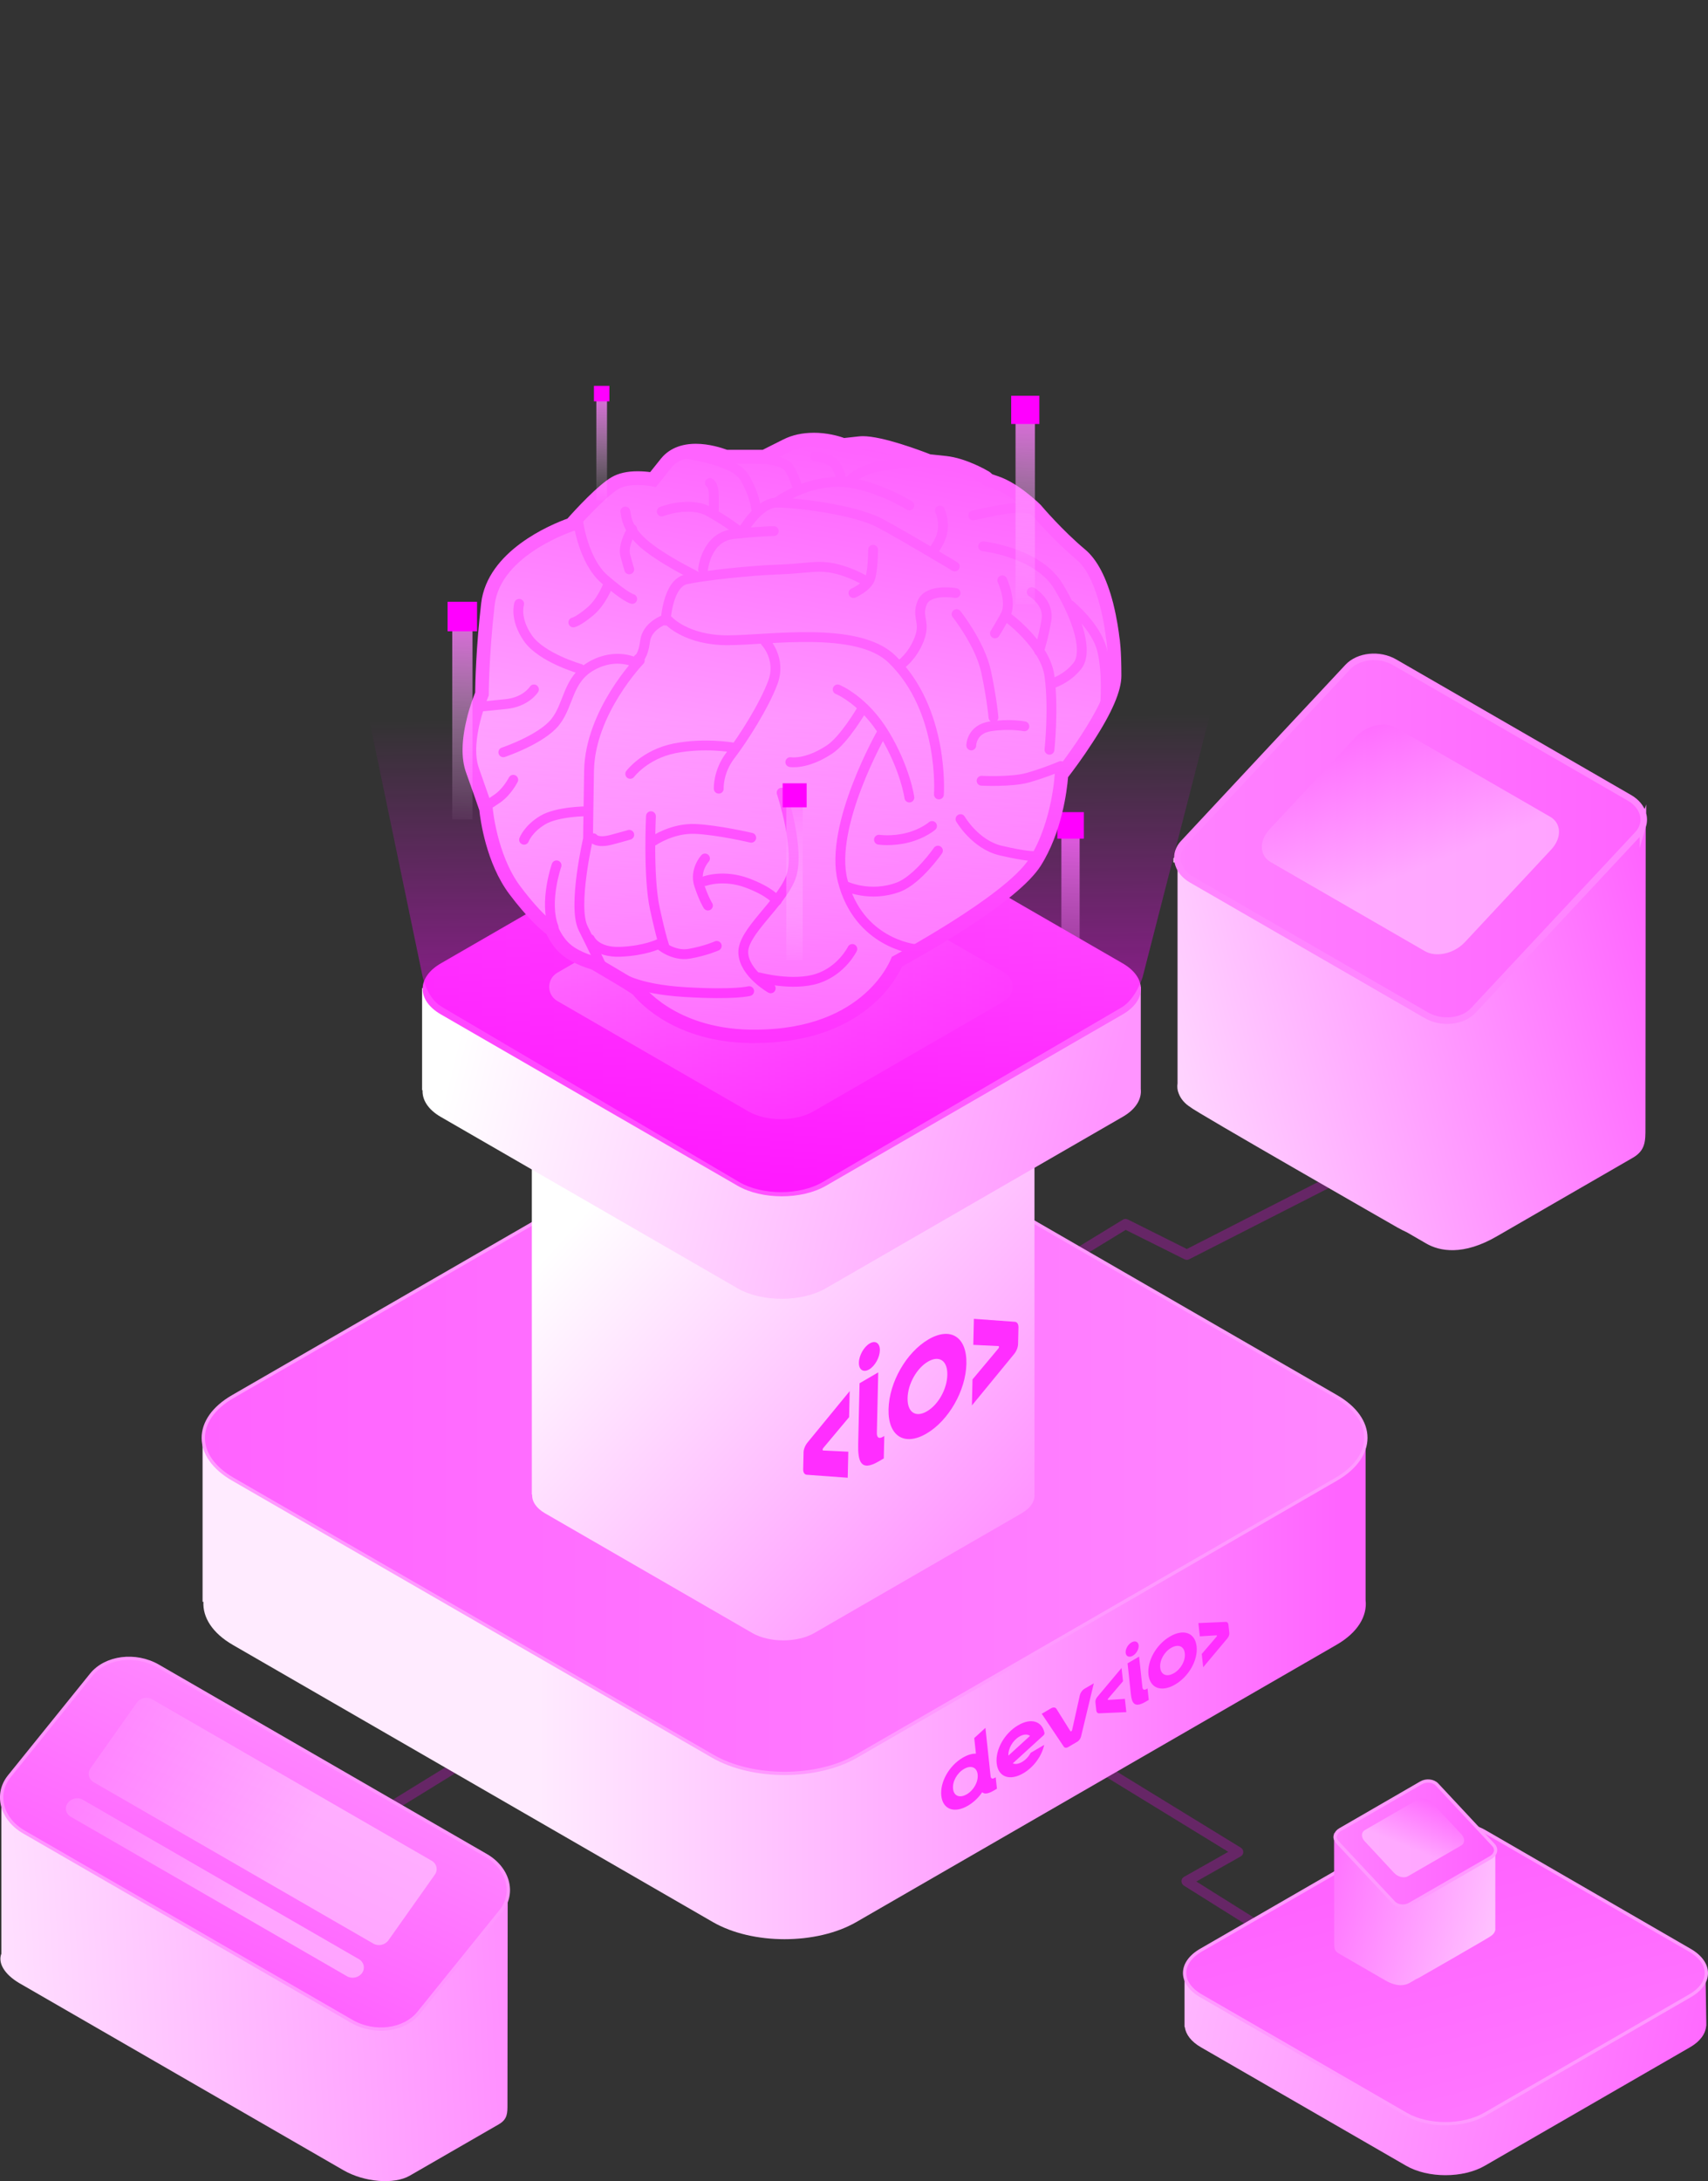 <?xml version="1.0" encoding="UTF-8"?>
<svg id="Camada_2" xmlns="http://www.w3.org/2000/svg" xmlns:xlink="http://www.w3.org/1999/xlink" viewBox="0 0 521.56 665.97">
  <rect x="0" y="0" width="521.56" height="665.97" fill="#333333" stroke="none"/>
  <defs>
    <style>
      .cls-1 {
        stroke-width: 4.06px;
      }

      .cls-1, .cls-2, .cls-3, .cls-4, .cls-5, .cls-6 {
        fill: none;
      }

      .cls-1, .cls-3, .cls-7, .cls-8, .cls-9, .cls-4, .cls-10, .cls-11, .cls-5, .cls-6 {
        stroke-miterlimit: 10;
      }

      .cls-1, .cls-3, .cls-4, .cls-5, .cls-6 {
        stroke: #f0f;
      }

      .cls-12 {
        fill: url(#Gradiente_sem_nome_263);
      }

      .cls-2 {
        stroke: #ff63ff;
        stroke-linecap: round;
        stroke-linejoin: round;
        stroke-width: 3px;
      }

      .cls-13 {
        fill: url(#Gradiente_sem_nome_258);
      }

      .cls-14 {
        fill: #f0f;
      }

      .cls-14, .cls-15, .cls-16, .cls-17, .cls-18, .cls-19 {
        isolation: isolate;
      }

      .cls-14, .cls-15, .cls-16, .cls-17, .cls-18, .cls-19, .cls-20 {
        opacity: .5;
      }

      .cls-21 {
        fill: url(#Gradiente_sem_nome_265);
      }

      .cls-3 {
        stroke-width: 4.51px;
      }

      .cls-7 {
        fill: url(#Gradiente_sem_nome_268);
        stroke: #ff85ff;
        stroke-width: 2px;
      }

      .cls-22 {
        fill: url(#Gradiente_sem_nome_261);
      }

      .cls-23 {
        fill: url(#Gradiente_sem_nome_259-4);
      }

      .cls-8 {
        fill: url(#Gradiente_sem_nome_266);
      }

      .cls-8, .cls-10, .cls-11 {
        stroke: #f9f;
      }

      .cls-9 {
        fill: url(#Gradiente_sem_nome_257);
        stroke: #ff94ff;
      }

      .cls-24 {
        fill: #ff63ff;
      }

      .cls-25 {
        fill: url(#Gradiente_sem_nome_258-2);
      }

      .cls-15 {
        fill: url(#Gradiente_sem_nome_254);
      }

      .cls-26 {
        fill: url(#Gradiente_sem_nome_259-5);
      }

      .cls-27 {
        fill: url(#Gradiente_sem_nome_264);
      }

      .cls-4 {
        stroke-width: 3.66px;
      }

      .cls-28 {
        fill: url(#Gradiente_sem_nome_271);
      }

      .cls-29 {
        fill: url(#Gradiente_sem_nome_259-2);
      }

      .cls-16 {
        fill: url(#Gradiente_sem_nome_254-2);
      }

      .cls-30 {
        fill: url(#Gradiente_sem_nome_259-6);
      }

      .cls-31 {
        fill: url(#Gradiente_sem_nome_256);
      }

      .cls-32 {
        fill: url(#Gradiente_sem_nome_269);
      }

      .cls-10 {
        fill: url(#Gradiente_sem_nome_257-2);
      }

      .cls-11 {
        fill: url(#Gradiente_sem_nome_255);
      }

      .cls-33 {
        fill: url(#Gradiente_sem_nome_259);
      }

      .cls-34 {
        fill: url(#Gradiente_sem_nome_260);
      }

      .cls-17 {
        fill: url(#Gradiente_sem_nome_270);
      }

      .cls-35 {
        fill: #ff2eff;
      }

      .cls-18 {
        fill: url(#Gradiente_sem_nome_262);
      }

      .cls-36 {
        fill: url(#Gradiente_sem_nome_259-3);
      }

      .cls-5 {
        stroke-width: 4.31px;
      }

      .cls-19 {
        fill: url(#Gradiente_sem_nome_270-2);
      }

      .cls-6 {
        stroke-width: 2.37px;
      }
    </style>
    <linearGradient id="Gradiente_sem_nome_271" data-name="Gradiente sem nome 271" x1="238.06" y1="2790.23" x2="-14.86" y2="2776.75" gradientTransform="translate(0 3387.73) scale(1 -1)" gradientUnits="userSpaceOnUse">
      <stop offset="0" stop-color="#ff63ff"/>
      <stop offset="1" stop-color="#ffe8ff"/>
    </linearGradient>
    <linearGradient id="Gradiente_sem_nome_257" data-name="Gradiente sem nome 257" x1="94.91" y1="2860.28" x2="62.73" y2="2793.23" gradientTransform="translate(0 3387.73) scale(1 -1)" gradientUnits="userSpaceOnUse">
      <stop offset="0" stop-color="#ff87ff"/>
      <stop offset="1" stop-color="#ff63ff"/>
    </linearGradient>
    <linearGradient id="Gradiente_sem_nome_270" data-name="Gradiente sem nome 270" x1="-2.43" y1="2885.25" x2="91.7" y2="2824.11" gradientTransform="translate(0 3387.73) scale(1 -1)" gradientUnits="userSpaceOnUse">
      <stop offset="0" stop-color="#ff63ff"/>
      <stop offset="1" stop-color="#ffdeff"/>
    </linearGradient>
    <linearGradient id="Gradiente_sem_nome_270-2" data-name="Gradiente sem nome 270" x1="-16.04" y1="2864.32" x2="78.1" y2="2803.17" xlink:href="#Gradiente_sem_nome_270"/>
    <linearGradient id="Gradiente_sem_nome_269" data-name="Gradiente sem nome 269" x1="507.44" y1="3107.74" x2="336.84" y2="3064.73" gradientTransform="translate(0 3387.73) scale(1 -1)" gradientUnits="userSpaceOnUse">
      <stop offset="0" stop-color="#ff63ff"/>
      <stop offset="1" stop-color="#ffe3ff"/>
    </linearGradient>
    <linearGradient id="Gradiente_sem_nome_268" data-name="Gradiente sem nome 268" x1="359.52" y1="3131.64" x2="501.94" y2="3131.64" gradientTransform="translate(0 3387.73) scale(1 -1)" gradientUnits="userSpaceOnUse">
      <stop offset="0" stop-color="#ff82ff"/>
      <stop offset="1" stop-color="#ff63ff"/>
    </linearGradient>
    <linearGradient id="Gradiente_sem_nome_254" data-name="Gradiente sem nome 254" x1="404.99" y1="3194.06" x2="434.28" y2="3122.71" gradientTransform="translate(0 3387.73) scale(1 -1)" gradientUnits="userSpaceOnUse">
      <stop offset="0" stop-color="#ff17ff"/>
      <stop offset="1" stop-color="#ffdeff"/>
    </linearGradient>
    <linearGradient id="Gradiente_sem_nome_258" data-name="Gradiente sem nome 258" x1="410.09" y1="2898.08" x2="164.5" y2="2898.08" gradientTransform="translate(0 3387.73) scale(1 -1)" gradientUnits="userSpaceOnUse">
      <stop offset="0" stop-color="#ff63ff"/>
      <stop offset="1" stop-color="#ffebff"/>
    </linearGradient>
    <linearGradient id="Gradiente_sem_nome_266" data-name="Gradiente sem nome 266" x1="62.06" y1="2948.71" x2="417.09" y2="2948.71" gradientTransform="translate(0 3387.73) scale(1 -1)" gradientUnits="userSpaceOnUse">
      <stop offset="0" stop-color="#ff63ff"/>
      <stop offset="1" stop-color="#ff87ff"/>
    </linearGradient>
    <linearGradient id="Gradiente_sem_nome_265" data-name="Gradiente sem nome 265" x1="192.85" y1="3033.39" x2="317.14" y2="2921.45" gradientTransform="translate(0 3387.73) scale(1 -1)" gradientUnits="userSpaceOnUse">
      <stop offset="0" stop-color="#fff"/>
      <stop offset="1" stop-color="#ff8fff"/>
    </linearGradient>
    <linearGradient id="Gradiente_sem_nome_259" data-name="Gradiente sem nome 259" x1="325.52" y1="3077.16" x2="328.56" y2="3146.39" gradientTransform="translate(0 3387.73) scale(1 -1)" gradientUnits="userSpaceOnUse">
      <stop offset="0" stop-color="#ffdeff" stop-opacity="0"/>
      <stop offset="1" stop-color="#ff63ff"/>
    </linearGradient>
    <linearGradient id="Gradiente_sem_nome_259-2" data-name="Gradiente sem nome 259" x1="184.63" y1="3038.46" x2="187.86" y2="3112.01" xlink:href="#Gradiente_sem_nome_259"/>
    <linearGradient id="Gradiente_sem_nome_264" data-name="Gradiente sem nome 264" x1="333.89" y1="3030.48" x2="141.84" y2="3078.96" gradientTransform="translate(0 3387.73) scale(1 -1)" gradientUnits="userSpaceOnUse">
      <stop offset="0" stop-color="#ff94ff"/>
      <stop offset="1" stop-color="#fff"/>
    </linearGradient>
    <linearGradient id="Gradiente_sem_nome_263" data-name="Gradiente sem nome 263" x1="129.08" y1="3085.8" x2="348.39" y2="3085.8" gradientTransform="translate(0 3387.73) scale(1 -1)" gradientUnits="userSpaceOnUse">
      <stop offset="0" stop-color="#ff45ff"/>
      <stop offset="1" stop-color="#ff63ff"/>
    </linearGradient>
    <linearGradient id="Gradiente_sem_nome_262" data-name="Gradiente sem nome 262" x1="162.68" y1="3086.42" x2="314.22" y2="3086.42" gradientTransform="translate(0 3387.73) scale(1 -1)" gradientUnits="userSpaceOnUse">
      <stop offset="0" stop-color="#fff"/>
      <stop offset="1" stop-color="#ff63ff"/>
    </linearGradient>
    <linearGradient id="Gradiente_sem_nome_261" data-name="Gradiente sem nome 261" x1="221.36" y1="3062.29" x2="255.8" y2="3254.19" gradientTransform="translate(0 3387.73) scale(1 -1)" gradientUnits="userSpaceOnUse">
      <stop offset="0" stop-color="#ffd6ff"/>
      <stop offset="1" stop-color="#ff61ff"/>
    </linearGradient>
    <linearGradient id="Gradiente_sem_nome_260" data-name="Gradiente sem nome 260" x1="247.41" y1="3168.7" x2="249.14" y2="2962" gradientTransform="translate(0 3387.73) scale(1 -1)" gradientUnits="userSpaceOnUse">
      <stop offset="0" stop-color="#f0f" stop-opacity="0"/>
      <stop offset="1" stop-color="#f0f"/>
    </linearGradient>
    <linearGradient id="Gradiente_sem_nome_259-3" data-name="Gradiente sem nome 259" x1="139.67" y1="3134.46" x2="143.04" y2="3211.32" xlink:href="#Gradiente_sem_nome_259"/>
    <linearGradient id="Gradiente_sem_nome_259-4" data-name="Gradiente sem nome 259" x1="241.37" y1="3092.08" x2="244.11" y2="3154.52" xlink:href="#Gradiente_sem_nome_259"/>
    <linearGradient id="Gradiente_sem_nome_259-5" data-name="Gradiente sem nome 259" x1="182.93" y1="3233.29" x2="184.71" y2="3273.78" xlink:href="#Gradiente_sem_nome_259"/>
    <linearGradient id="Gradiente_sem_nome_259-6" data-name="Gradiente sem nome 259" x1="311.6" y1="3200.36" x2="314.83" y2="3273.91" xlink:href="#Gradiente_sem_nome_259"/>
    <linearGradient id="Gradiente_sem_nome_258-2" data-name="Gradiente sem nome 258" x1="530.43" y1="2750.66" x2="256.12" y2="2809" xlink:href="#Gradiente_sem_nome_258"/>
    <linearGradient id="Gradiente_sem_nome_257-2" data-name="Gradiente sem nome 257" x1="471.55" y1="2672.61" x2="433.22" y2="2815.85" xlink:href="#Gradiente_sem_nome_257"/>
    <linearGradient id="Gradiente_sem_nome_256" data-name="Gradiente sem nome 256" x1="405.79" y1="2816.6" x2="464.46" y2="2801.81" gradientTransform="translate(0 3387.73) scale(1 -1)" gradientUnits="userSpaceOnUse">
      <stop offset="0" stop-color="#ff73ff"/>
      <stop offset="1" stop-color="#fcf"/>
    </linearGradient>
    <linearGradient id="Gradiente_sem_nome_255" data-name="Gradiente sem nome 255" x1="456.71" y1="2824.83" x2="407.69" y2="2824.83" gradientTransform="translate(0 3387.73) scale(1 -1)" gradientUnits="userSpaceOnUse">
      <stop offset="0" stop-color="#ff61ff"/>
      <stop offset="1" stop-color="#ff80ff"/>
    </linearGradient>
    <linearGradient id="Gradiente_sem_nome_254-2" data-name="Gradiente sem nome 254" x1="440.34" y1="2848.16" x2="430.27" y2="2823.62" xlink:href="#Gradiente_sem_nome_254"/>
  </defs>
  <g id="Camada_1-2" data-name="Camada_1">
    <g>
      <g class="cls-20">
        <path class="cls-14" d="M415.88,355.82c-.37-.75-1.31-1.05-2.1-.67l-51.36,26.21-18.04-9.02c-.49-.23-1.05-.23-1.5.07l-24.74,15.12c-.71.45-.97,1.38-.52,2.13.3.49.79.75,1.31.75.26,0,.56-.08.82-.22l24-14.67,17.97,8.98c.45.23.97.23,1.39,0l52.04-26.54c.82-.45,1.12-1.39.75-2.13Z"/>
        <path class="cls-14" d="M403.64,598.52l-38.33-24.03,13.55-7.67c.49-.26.79-.79.79-1.31,0-.56-.26-1.05-.75-1.35l-42.6-26.13c-.71-.45-1.68-.22-2.13.52-.45.71-.23,1.68.52,2.13l40.39,24.74-13.51,7.64c-.49.26-.79.75-.79,1.31s.26,1.05.71,1.35l40.54,25.42c.26.15.52.22.82.22.52,0,1.01-.26,1.31-.71.41-.71.19-1.68-.52-2.13Z"/>
        <path class="cls-14" d="M159.86,524.92l-68.06,41.93c-.71.45-.94,1.39-.52,2.13.3.49.79.75,1.31.75.26,0,.56-.08.82-.22l68.06-41.93c.71-.45.94-1.38.49-2.13-.45-.75-1.39-.97-2.1-.52Z"/>
      </g>
      <path class="cls-28" d="M.42,596.5v-48.4l56,6.93,98.61,23.02-.07,64.46c0,2.62.04,4.53-2.58,6.07l-27.25,15.72c-4.79,2.77-13.89,2.02-20.29-1.68l-98.98-57.13c-4.6-2.73-6.55-6.21-5.43-8.99Z"/>
      <path class="cls-9" d="M2.81,542.4c-4.38,5.43-2.36,13.03,4.53,16.99l100.1,57.8c6.89,3.97,16.02,2.81,20.4-2.62l25.08-31.07c4.38-5.43,2.36-13.03-4.53-17l-100.1-57.8c-6.89-3.97-16.02-2.81-20.4,2.62l-25.08,31.07Z"/>
      <path class="cls-17" d="M27.63,539.93c-1.01,1.42-.6,3.29.9,4.19l85.5,49.34c1.5.86,3.56.41,4.57-1.01l14.19-20.07c1.01-1.42.6-3.29-.9-4.19l-85.5-49.38c-1.53-.86-3.56-.41-4.57,1.01l-14.19,20.1Z"/>
      <path class="cls-19" d="M20.67,550.53c-1.01,1.42-.6,3.3.9,4.16l84.42,48.74c1.5.86,3.56.41,4.57-1.01,1.01-1.42.6-3.29-.9-4.19l-84.42-48.74c-1.53-.86-3.56-.37-4.57,1.05Z"/>
      <path class="cls-32" d="M395.37,221.99l-37.06,40.09v1.27l1.27-.04v67.46c-.15,1.01-.08,2.06.34,3.07.6,1.65,1.87,3.18,3.74,4.31.45.79,63,36.61,63,36.61.97.56,1.98,1.05,2.99,1.53l5.95,3.44c3.86,2.21,11.08,3.89,21.75-2.4l41.22-23.81c3.93-2.25,3.89-5.17,3.89-9.13l.08-97.41-107.18-25.01Z"/>
      <path class="cls-7" d="M501.68,252.05c-.3.94-.82,1.87-1.61,2.7l-50.2,53.79c-3.26,3.48-9.66,4.12-14.3,1.46l-71.69-41.4c-2.02-1.16-3.37-2.77-3.97-4.49-.52-1.42-.52-2.96,0-4.34.3-.82.79-1.61,1.46-2.32l21.23-22.76,28.98-31.03c3.26-3.48,9.66-4.12,14.26-1.46l56.3,32.49,15.42,8.91c2.17,1.24,3.56,2.99,4.12,4.87.34,1.16.34,2.43,0,3.59Z"/>
      <path class="cls-15" d="M447.37,287.62c-3.29,3.56-8.8,4.79-12.24,2.81l-47.13-27.22c-3.44-1.98-3.59-6.48-.3-10.03l26.32-28.19c3.29-3.52,8.8-4.79,12.24-2.81l47.13,27.22c3.44,1.98,3.59,6.48.26,10.03l-26.28,28.19Z"/>
      <path class="cls-13" d="M417,488.53v-50.39l-76.18.11-79.36-45.82c-12.09-6.96-31.67-6.96-43.76,0l-79.96,46.16-75.88.11v50.39h.26c-.26,4.75,2.73,9.55,9.02,13.18l146.56,84.61c12.09,6.96,31.67,6.96,43.76,0l146.56-84.61c6.55-3.74,9.55-8.8,8.98-13.74Z"/>
      <path class="cls-8" d="M408.02,426.39c12.09,6.96,12.09,18.27,0,25.27l-146.56,84.6c-12.09,6.96-31.67,6.96-43.76,0l-146.56-84.6c-12.09-6.96-12.09-18.31,0-25.27l146.56-84.61c12.09-6.96,31.67-6.96,43.76,0l146.56,84.61Z"/>
      <path class="cls-21" d="M315.89,456.08v-122.75l-153.49-3.59v126.61h.11c-.11,2.06,1.2,4.12,3.89,5.69l63.34,36.58c5.2,2.99,13.7,2.99,18.91,0l63.34-36.58c2.85-1.65,4.12-3.82,3.89-5.95Z"/>
      <path class="cls-33" d="M329.68,250.56h-5.58v57.24h5.58v-57.24Z"/>
      <path class="cls-1" d="M328.94,250h-4.04v4.04h4.04v-4.04Z"/>
      <path class="cls-29" d="M189.06,285.52h-5.91v60.8h5.91v-60.8Z"/>
      <path class="cls-5" d="M188.23,284.88h-4.31v4.3h4.31v-4.3Z"/>
      <path class="cls-27" d="M348.35,332.5v-31.15l-47.06.08-49.04-28.3c-7.45-4.31-19.58-4.31-27.03,0l-49.42,28.53-46.91.07v31.15h.15c-.15,2.92,1.68,5.92,5.58,8.16l90.56,52.3c7.45,4.3,19.58,4.3,27.03,0l90.56-52.3c4.08-2.32,5.92-5.47,5.58-8.54Z"/>
      <path class="cls-12" d="M342.8,294.13c7.45,4.3,7.45,11.31,0,15.61l-90.56,52.3c-7.45,4.31-19.58,4.31-27.03,0l-90.56-52.3c-7.45-4.3-7.45-11.31,0-15.61l90.56-52.3c7.45-4.31,19.58-4.31,27.03,0l90.56,52.3Z"/>
      <path class="cls-18" d="M306.71,296.99c3.33,1.93,3.33,6.74,0,8.66l-58.35,33.71c-5.47,3.14-14.34,3.14-19.8,0l-58.35-33.71c-3.33-1.92-3.33-6.73,0-8.66l58.35-33.7c5.47-3.15,14.34-3.15,19.8,0l58.35,33.7Z"/>
      <path class="cls-22" d="M230.44,316.4h-1.42c-22.46-.38-32.72-12.17-34.4-14.34l-1.5-1.01c-1.57-1.05-10.11-6.07-11.68-7-1.16-.34-5.39-1.61-8.27-3.89-2.62-2.1-4.04-4.94-4.6-6.25-1.5-1.08-5.54-4.34-11.38-12.13-7.04-9.36-8.57-22.72-8.8-24.82-.3-.9-1.57-4.6-4.12-11.76-2.96-8.35,1.87-20.89,2.88-23.32.04-2.28.19-13.52,1.8-27.44.82-7.04,5.62-13.51,13.93-18.76,5.09-3.22,9.92-5.02,11.57-5.58,1.91-2.13,9.36-10.33,13.36-12.62,1.76-1.01,4.08-1.53,6.85-1.53,1.87,0,3.63.22,4.75.45l4.01-5.02c1.98-2.47,5.13-3.78,9.06-3.78s7.9,1.35,9.17,1.83h11.72l6.78-3.37c2.4-1.2,5.2-1.83,8.31-1.83,4.19,0,7.75,1.12,9.06,1.57l4.9-.56c.34-.04.67-.04,1.05-.04,5.88,0,18.08,4.72,20.07,5.5l5.13.56c5.8.64,11.98,4.34,12.24,4.49.3.19.52.41.71.71.49.19,1.23.49,2.47.9,5.8,1.95,11.94,8.05,12.2,8.31.04.04.08.07.11.11.08.07,6.59,7.75,13.55,13.55,7.52,6.29,9.55,23.51,9.73,25.27.15.75.64,3.71.64,11.72,0,8.91-13.33,26.43-16.25,30.17-.22,3.14-1.46,16.28-8.09,26.73-6.93,10.97-37.1,27.63-42.11,30.36-.79,1.83-3.15,6.51-8.35,11.19-5.84,5.28-16.73,11.6-35.08,11.6Z"/>
      <path class="cls-24" d="M248.49,136.26c4.79,0,8.8,1.61,8.8,1.61l5.39-.6c.26-.04.52-.04.82-.04,5.95,0,19.58,5.43,19.58,5.43l5.39.6c5.39.6,11.42,4.19,11.42,4.19,0,0-1.8,0,3.59,1.8,5.39,1.8,11.42,7.79,11.42,7.79,0,0,6.59,7.79,13.81,13.81,7.19,5.99,9.02,24,9.02,24,0,0,.6,2.4.6,11.42s-16.21,29.43-16.21,29.43c0,0-.6,15.01-7.79,26.43s-42,30.02-42,30.02c0,0-7.6,22.24-41.85,22.24h-1.38c-23.47-.41-33.02-13.81-33.02-13.81l-1.8-1.2c-1.8-1.2-12.02-7.19-12.02-7.19,0,0-4.79-1.2-7.79-3.59-2.99-2.4-4.19-5.99-4.19-5.99,0,0-4.19-2.4-11.42-12.02-7.19-9.62-8.42-24-8.42-24,0,0-1.2-3.59-4.19-12.02-2.99-8.42,3-22.2,3-22.2,0,0,0-12.02,1.8-27.63,1.8-15.61,24.6-22.8,24.6-22.8,0,0,9.02-10.22,13.21-12.62,1.68-.97,3.86-1.23,5.84-1.23,3,0,5.58.64,5.58.64l4.79-5.99c1.83-2.32,4.68-3.03,7.45-3.03,4.46,0,8.76,1.83,8.76,1.83h12.62l7.19-3.59c2.4-1.27,5.02-1.68,7.41-1.68ZM248.49,132.14c-3.44,0-6.55.67-9.25,2.02l-6.33,3.18h-10.89c-1.65-.6-5.46-1.84-9.55-1.84-5.8,0-8.99,2.47-10.67,4.57l-3.26,4.08c-1.09-.15-2.43-.26-3.89-.26-3.14,0-5.8.6-7.86,1.8-4.08,2.32-10.97,9.77-13.51,12.65-4.98,1.8-24.48,9.81-26.35,25.87-1.57,13.51-1.8,24.26-1.83,27.25-.53,1.35-1.65,4.27-2.51,7.79-1.68,6.78-1.8,12.39-.26,16.66,2.4,6.66,3.63,10.29,4.04,11.49.3,2.85,2.06,16.14,9.17,25.61,5.47,7.26,9.4,10.74,11.34,12.2.75,1.65,2.32,4.42,4.98,6.55,3.03,2.43,7.15,3.74,8.76,4.23,4.08,2.4,10.15,5.99,11.34,6.81l1.24.82c2.43,2.96,13.29,14.49,35.79,14.86h1.42c8.31,0,15.87-1.27,22.46-3.74,5.39-2.02,10.11-4.87,14.08-8.42,4.9-4.42,7.45-8.91,8.54-11.23,2.77-1.53,9.73-5.39,17.3-10.18,13.25-8.39,21.67-15.31,25.01-20.55,6.48-10.26,8.01-22.91,8.35-27.07,1.42-1.83,4.46-5.88,7.52-10.63,5.92-9.06,8.76-15.72,8.76-20.33,0-7.75-.45-10.97-.64-12.02-.11-1.01-.64-5.24-1.87-10.14-2.02-7.82-4.9-13.33-8.57-16.4-6.81-5.69-13.25-13.21-13.29-13.29-.07-.07-.15-.19-.23-.26-.67-.67-6.85-6.74-13.03-8.8-.82-.26-1.42-.49-1.84-.64-.26-.3-.6-.56-.93-.79-.71-.41-6.96-4.08-13.07-4.75l-4.87-.52c-2.88-1.12-14.53-5.54-20.59-5.54-.45,0-.9.04-1.27.07l-4.46.49c-1.72-.64-5.24-1.61-9.28-1.61Z"/>
      <path class="cls-2" d="M306.06,177.18s3.14,6.74.9,10.82c-2.25,4.04-3.14,5.39-3.14,5.39"/>
      <path class="cls-2" d="M306.96,187.96s12.17,8.57,13.51,18.46c1.35,9.92,0,22.5,0,22.5"/>
      <path class="cls-2" d="M300.22,166.81s16.66,1.8,22.95,12.17c6.29,10.37,9.02,20.25,5.84,24.3-3.14,4.04-7.64,5.39-7.64,5.39"/>
      <path class="cls-2" d="M315.05,180.77s5.39,3.14,4.49,8.54c-.9,5.39-2.25,9.47-2.25,9.47"/>
      <path class="cls-2" d="M326.8,184.78s7.94,6.48,9.73,13.7c1.8,7.19.9,17.11.9,17.11"/>
      <path class="cls-2" d="M292.1,187.51s7.19,9.02,9.02,17.56c1.8,8.54,2.25,13.96,2.25,13.96"/>
      <path class="cls-2" d="M296.59,227.61s0-4.94,5.84-5.84c5.84-.9,10.37,0,10.37,0"/>
      <path class="cls-2" d="M299.74,238.39s9.02.45,13.96-.9c4.94-1.35,10.22-3.59,10.22-3.59"/>
      <path class="cls-2" d="M255.79,210.5s8.12,3.29,14.41,13.81c6.29,10.52,7.49,19.2,7.49,19.2"/>
      <path class="cls-2" d="M204.16,189.5s5.39,5.99,18.01,5.99,39.57-4.46,50.13,5.69c16.21,15.61,14.41,41.4,14.41,41.4"/>
      <path class="cls-2" d="M293.3,250.1s4.49,7.79,12.32,9.62c7.79,1.8,9.88,1.65,9.88,1.65"/>
      <path class="cls-2" d="M268.4,256.39s3.89.6,8.69-.6c4.79-1.2,7.52-3.59,7.52-3.59"/>
      <path class="cls-2" d="M286.41,259.73s-6.14,8.87-12.02,11.12c-8.68,3.3-16.21-.3-16.21-.3"/>
      <path class="cls-2" d="M291.8,181.07s-8.42-1.5-10.22,3c-1.8,4.49,1.2,5.69-.9,11.12-2.1,5.39-5.69,7.79-5.69,7.79"/>
      <path class="cls-2" d="M263.27,216.49s-5.39,9.32-9.92,12.32c-7.19,4.79-12.02,3.89-12.02,3.89"/>
      <path class="cls-2" d="M269.3,223.71s-16.17,28.3-12.02,45.04c4.79,19.2,21.9,21,21.9,21"/>
      <path class="cls-2" d="M233.78,196.05s4.9,5.13,2.21,12.35c-2.7,7.19-9.02,17.11-12.92,22.2-3.89,5.09-3.59,10.22-3.59,10.22"/>
      <path class="cls-2" d="M192.45,236.29s4.49-5.99,13.51-7.79c9.02-1.8,17.71-.3,17.71-.3"/>
      <path class="cls-2" d="M238.68,242.02s5.99,18.01,2.7,26.13c-3.29,8.09-14.71,16.51-14.41,22.8.3,6.29,8.38,10.82,8.38,10.82"/>
      <path class="cls-2" d="M199.67,256.69s5.69-3.89,12.62-3.59c6.89.3,17.11,2.69,17.11,2.69"/>
      <path class="cls-2" d="M214.68,173.88s.9-9.92,9.28-10.82c8.38-.9,12.32-.9,12.32-.9"/>
      <path class="cls-2" d="M203.27,189.5s.6-11.42,6.29-12.62,19.5-2.7,28.23-2.99c8.68-.3,11.72-1.5,17.11-.3,5.39,1.2,9.62,3.89,9.62,3.89"/>
      <path class="cls-2" d="M266.61,167.86s0,5.99-.9,8.72c-.9,2.69-5.09,4.49-5.09,4.49"/>
      <path class="cls-2" d="M202.97,189.2s-5.39,1.8-5.99,6.59c-.6,4.79-2.1,5.39-2.1,5.39"/>
      <path class="cls-2" d="M195.37,201.66s-15.2,15.72-15.5,33.73c-.3,18.01-.3,20.7-.3,20.7,0,0-4.79,20.7-1.5,27.33,3.29,6.59,5.99,12.32,5.99,12.32"/>
      <path class="cls-2" d="M189.15,298.13s4.79,3.89,20.1,4.79c15.31.9,19.51-.3,19.51-.3"/>
      <path class="cls-2" d="M231.79,298.43s10.26,2.77,17.74.38c7.49-2.4,10.74-9.06,10.74-9.06"/>
      <path class="cls-2" d="M198.77,249.21s-.9,18.61,1.2,28.23c2.1,9.62,2.99,11.72,2.99,11.72"/>
      <path class="cls-2" d="M158.53,184.37s-1.5,4.49,2.69,10.52c4.19,5.99,15.91,9.32,15.91,9.32"/>
      <path class="cls-2" d="M194.24,202.37s-5.99-3.29-13.51.9c-7.49,4.19-6.89,11.72-11.12,17.11-4.19,5.39-15.91,9.32-15.91,9.32"/>
      <path class="cls-2" d="M176.54,159.17s1.5,12.02,8.09,17.71c6.59,5.69,8.42,5.99,8.42,5.99"/>
      <path class="cls-2" d="M185.63,178.71s-1.87,5.05-5.46,8.05c-3.59,3-5.09,3.29-5.09,3.29"/>
      <path class="cls-2" d="M190.95,156.18c.3.9,0,4.79,5.39,9.62,5.39,4.79,15.91,9.92,15.91,9.92"/>
      <path class="cls-2" d="M193.05,161.57s-2.99,4.79-2.1,8.09c.9,3.29,1.2,4.19,1.2,4.19"/>
      <path class="cls-2" d="M316.1,155.58s-3.59-.9-8.09-.3-10.82,2.1-10.82,2.1"/>
      <path class="cls-2" d="M287.01,155.88s1.2,2.4.9,5.69c-.3,3.29-2.7,6.29-2.7,6.29"/>
      <path class="cls-2" d="M237.18,153.44s7.49-5.99,18.01-6.29c10.52-.3,22.5,7.19,22.5,7.19"/>
      <path class="cls-2" d="M259.08,147.16s2.7-3.59,9.62-4.79c6.89-1.2,12.02-1.5,12.02-1.5"/>
      <path class="cls-2" d="M232.39,139.97s6.89.6,8.39,2.7c1.5,2.1,2.7,5.99,2.7,5.99"/>
      <path class="cls-2" d="M248.9,139.37s4.79.3,6.29,2.7c1.5,2.4,1.5,3.59,1.5,3.59"/>
      <path class="cls-2" d="M208.66,138.47s15.31,1.8,18.61,7.19c3.29,5.39,3.59,9.62,3.59,9.62"/>
      <path class="cls-2" d="M202.07,156.18s8.39-3.29,14.41,0c5.99,3.29,9.92,6.59,9.92,6.59,0,0,5.09-9.32,10.82-9.32s23.7,2.1,31.52,6.29c7.79,4.19,22.8,13.21,22.8,13.21"/>
      <path class="cls-2" d="M216.78,147.46s1.2.6,1.2,3.89v4.49"/>
      <path class="cls-2" d="M179.23,247.71s-9.02,0-13.51,2.7c-4.49,2.69-5.69,5.99-5.69,5.99"/>
      <path class="cls-2" d="M145.65,215.89s2.4-.3,8.72-.9c6.29-.6,8.68-4.49,8.68-4.49"/>
      <path class="cls-2" d="M156.73,238.09s-1.8,3.59-4.79,5.69c-2.99,2.1-3.89,2.4-3.89,2.4"/>
      <path class="cls-2" d="M169.95,264.22s-3.89,11.12-.9,18.9"/>
      <path class="cls-2" d="M181.18,255.94s1.08,1.65,5.58.45c4.49-1.2,5.39-1.5,5.39-1.5"/>
      <path class="cls-2" d="M180.13,286.72s1.8,4.19,9.32,3.89c7.49-.3,11.72-2.4,11.72-2.4,0,0,4.19,3.89,9.32,3,5.09-.9,8.38-2.4,8.38-2.4"/>
      <path class="cls-2" d="M215.28,269.01s5.69-2.1,12.92.6c7.19,2.7,9.02,5.39,9.02,5.39"/>
      <path class="cls-2" d="M215.28,262.12s-3.29,3.59-1.8,8.09c1.5,4.49,2.7,6.29,2.7,6.29"/>
      <path class="cls-34" d="M348.95,298.21L424.11,5.33,67.11,0l61.84,297.71s1.3,6.98,5.81,9.6l.62.39,90.4,53.25c7.01,4.07,18.39,4.07,25.4,0l90.62-52.95.67-.39c4.46-2.62,6.48-9.4,6.48-9.4Z"/>
      <path class="cls-36" d="M144.28,186.67h-6.18v63.53h6.18v-63.53Z"/>
      <path class="cls-3" d="M143.42,186h-4.49v4.49h4.49v-4.49Z"/>
      <path class="cls-23" d="M245.12,241.52h-5.02v51.62h5.02v-51.62Z"/>
      <path class="cls-4" d="M244.49,241h-3.67v3.67h3.67v-3.67Z"/>
      <path class="cls-26" d="M185.36,119.34h-3.26v33.47h3.26v-33.47Z"/>
      <path class="cls-6" d="M184.91,119h-2.36v2.36h2.36v-2.36Z"/>
      <path class="cls-30" d="M316.02,123.64h-5.91v60.83h5.91v-60.83Z"/>
      <path class="cls-5" d="M315.23,123h-4.3v4.3h4.3v-4.3Z"/>
      <path class="cls-25" d="M521.04,618.4v-.6l-.26-17.18-8.98,1.16h-12.02l-46.35-26.77c-6.66-3.86-17.45-3.86-24.11,0l-46.72,26.99-20.89.04v16.85h.08c.3,2.28,1.95,4.49,4.94,6.21l62.63,36.16c6.66,3.86,17.44,3.86,24.07,0l62.63-36.16c3.15-1.8,4.76-4.16,4.94-6.51h.04v-.19Z"/>
      <path class="cls-10" d="M516.06,595.49c6.66,3.86,6.66,10.07,0,13.89l-62.63,36.16c-6.66,3.86-17.45,3.86-24.07,0l-62.63-36.16c-6.66-3.86-6.66-10.07,0-13.93l62.63-36.16c6.66-3.86,17.45-3.86,24.11,0l62.59,36.2Z"/>
      <path class="cls-31" d="M444.33,551.16l12.73,13.78v.45h-.45v23.21c.04.34.04.71-.11,1.05-.19.56-.64,1.09-1.27,1.5-.15.26-21.68,12.58-21.68,12.58-.34.19-.67.38-1.05.52l-2.06,1.2c-1.31.75-3.82,1.35-7.49-.82l-14.19-8.2c-1.35-.79-1.35-1.8-1.35-3.14l-.04-33.51,36.95-8.61Z"/>
      <path class="cls-11" d="M407.79,561.49c.11.34.3.64.56.94l17.26,18.49c1.12,1.2,3.33,1.42,4.9.49l24.67-14.23c.67-.41,1.16-.94,1.38-1.53.19-.49.19-1.01,0-1.5-.11-.3-.26-.56-.49-.79l-7.3-7.82-9.96-10.67c-1.12-1.2-3.33-1.42-4.9-.49l-19.35,11.19-5.32,3.07c-.75.41-1.23,1.05-1.42,1.68-.19.34-.19.75-.04,1.16Z"/>
      <path class="cls-16" d="M425.76,571.9c1.12,1.23,3.03,1.65,4.19.97l16.21-9.36c1.2-.67,1.23-2.25.11-3.44l-9.06-9.7c-1.12-1.23-3.03-1.65-4.19-.97l-16.21,9.36c-1.2.67-1.23,2.21-.08,3.44l9.02,9.7Z"/>
      <g>
        <path class="cls-35" d="M245.38,443.48l-.12,5.12c-.02.99.4,1.64,1.09,1.69l12.51.91.18-7.95-7.68-.37c-.24-.01-.23-.44.02-.74l7.9-9.44.18-7.95-12.89,15.71c-.71.87-1.17,2.03-1.2,3.02ZM309.9,403.59l-12.51-.91-.18,7.95,7.68.37c.24.01.23.44-.02.74l-7.9,9.44-.18,7.95,12.89-15.71c.71-.87,1.17-2.03,1.2-3.02l.12-5.12c.02-.99-.4-1.64-1.09-1.69h0Z"/>
        <path class="cls-35" d="M283.54,408.95c-6.77,3.94-12.03,13.12-12.21,21.31-.19,8.19,4.79,11.41,11.56,7.47,6.77-3.94,12.03-13.12,12.21-21.31.19-8.19-4.79-11.41-11.56-7.47ZM283.04,430.93c-3.47,2.02-6,.25-5.9-4.06.1-4.31,2.78-9.11,6.24-11.13,3.47-2.02,6-.25,5.9,4.06-.1,4.31-2.73,9.09-6.25,11.13Z"/>
        <path class="cls-35" d="M267.76,437.45l.42-18.42-5.7,3.32-.42,18.5c-.12,5.25.69,8.6,6.19,5.4l1.62-.94.16-6.86-.44.26c-1.23.71-1.86.23-1.83-1.24h0Z"/>
        <path class="cls-35" d="M265.57,410.2h0c-1.77,1.03-3.24,3.64-3.29,5.83h0c-.05,2.2,1.34,3.14,3.11,2.11h0c1.77-1.03,3.24-3.64,3.29-5.83h0c.05-2.2-1.34-3.14-3.11-2.11Z"/>
      </g>
      <g>
        <path class="cls-35" d="M334.79,522.34c.05.5.38.81.84.79l8.31-.36-.44-4.05-5.09.32c-.16,0-.18-.21-.04-.38l4.55-5.32-.44-4.05-7.4,8.83c-.41.49-.63,1.11-.58,1.61l.28,2.61ZM374.26,495.22l-8.31.36.44,4.05,5.09-.32c.16-.01.18.21.04.38l-4.55,5.32.44,4.05,7.4-8.83c.41-.49.63-1.11.58-1.61l-.28-2.61c-.05-.5-.38-.81-.84-.79h0Z"/>
        <path class="cls-35" d="M310.91,526.77c-4.19,2.45-7.01,7.45-6.56,11.63.45,4.17,3.95,5.48,8.14,3.03,3.22-1.88,5.64-5.29,6.37-8.66l-4.12,2.41c-.59,1.12-1.5,2.13-2.62,2.79-1.12.65-2.1.76-2.85.44l9.35-8.53c.24-.22.37-.55.32-.8-.76-3.59-4.09-4.61-8.02-2.31h0ZM307.93,536.05c-.11-2.14,1.29-4.61,3.35-5.82,1.32-.77,2.48-.79,3.25-.21l-6.6,6.02ZM302.49,542.3l-1.58-14.73-3.41,3.12.51,4.75c-1.19-.02-2.56.38-4.01,1.23-4.18,2.44-7.01,7.45-6.56,11.63.45,4.17,3.95,5.48,8.14,3.03,1.73-1.01,3.22-2.46,4.35-4.1.64.59,1.7.56,3.5-.49l1-.59-.38-3.49-.27.16c-.76.44-1.21.24-1.29-.51h0ZM295.2,547.86c-2.15,1.25-3.94.52-4.17-1.67-.24-2.2,1.19-4.81,3.34-6.07,2.15-1.25,3.94-.52,4.17,1.68.24,2.2-1.17,4.8-3.34,6.07ZM329.75,517.59l-2.37,10.67c-.07.3-.41.5-.53.31l-4.25-6.79c-.31-.5-.96-.57-1.64-.18l-2.85,1.67,6.72,10.03c.27.4.81.45,1.36.13l2.75-1.61c.56-.32,1.02-.96,1.17-1.61l3.9-16.24-2.85,1.67c-.67.39-1.23,1.17-1.41,1.96h0ZM357.26,499.68c-4.19,2.45-7.01,7.45-6.56,11.63.45,4.17,3.95,5.48,8.14,3.03,4.19-2.45,7.01-7.45,6.56-11.63-.45-4.17-3.95-5.48-8.14-3.03ZM358.46,510.88c-2.15,1.25-3.94.52-4.17-1.67-.24-2.2,1.19-4.81,3.34-6.07,2.15-1.25,3.94-.52,4.17,1.68.24,2.2-1.17,4.8-3.34,6.07ZM348.85,515.19l-1.01-9.38-3.52,2.06,1.01,9.42c.29,2.68,1.05,4.32,4.46,2.33l1-.59-.38-3.5-.27.16c-.76.44-1.21.24-1.29-.51h0ZM345.94,505.54c1.09-.64,1.88-2.06,1.76-3.18-.12-1.12-1.1-1.51-2.2-.87-1.09.64-1.88,2.06-1.76,3.18.12,1.12,1.1,1.51,2.19.87h0Z"/>
      </g>
    </g>
  </g>
</svg>